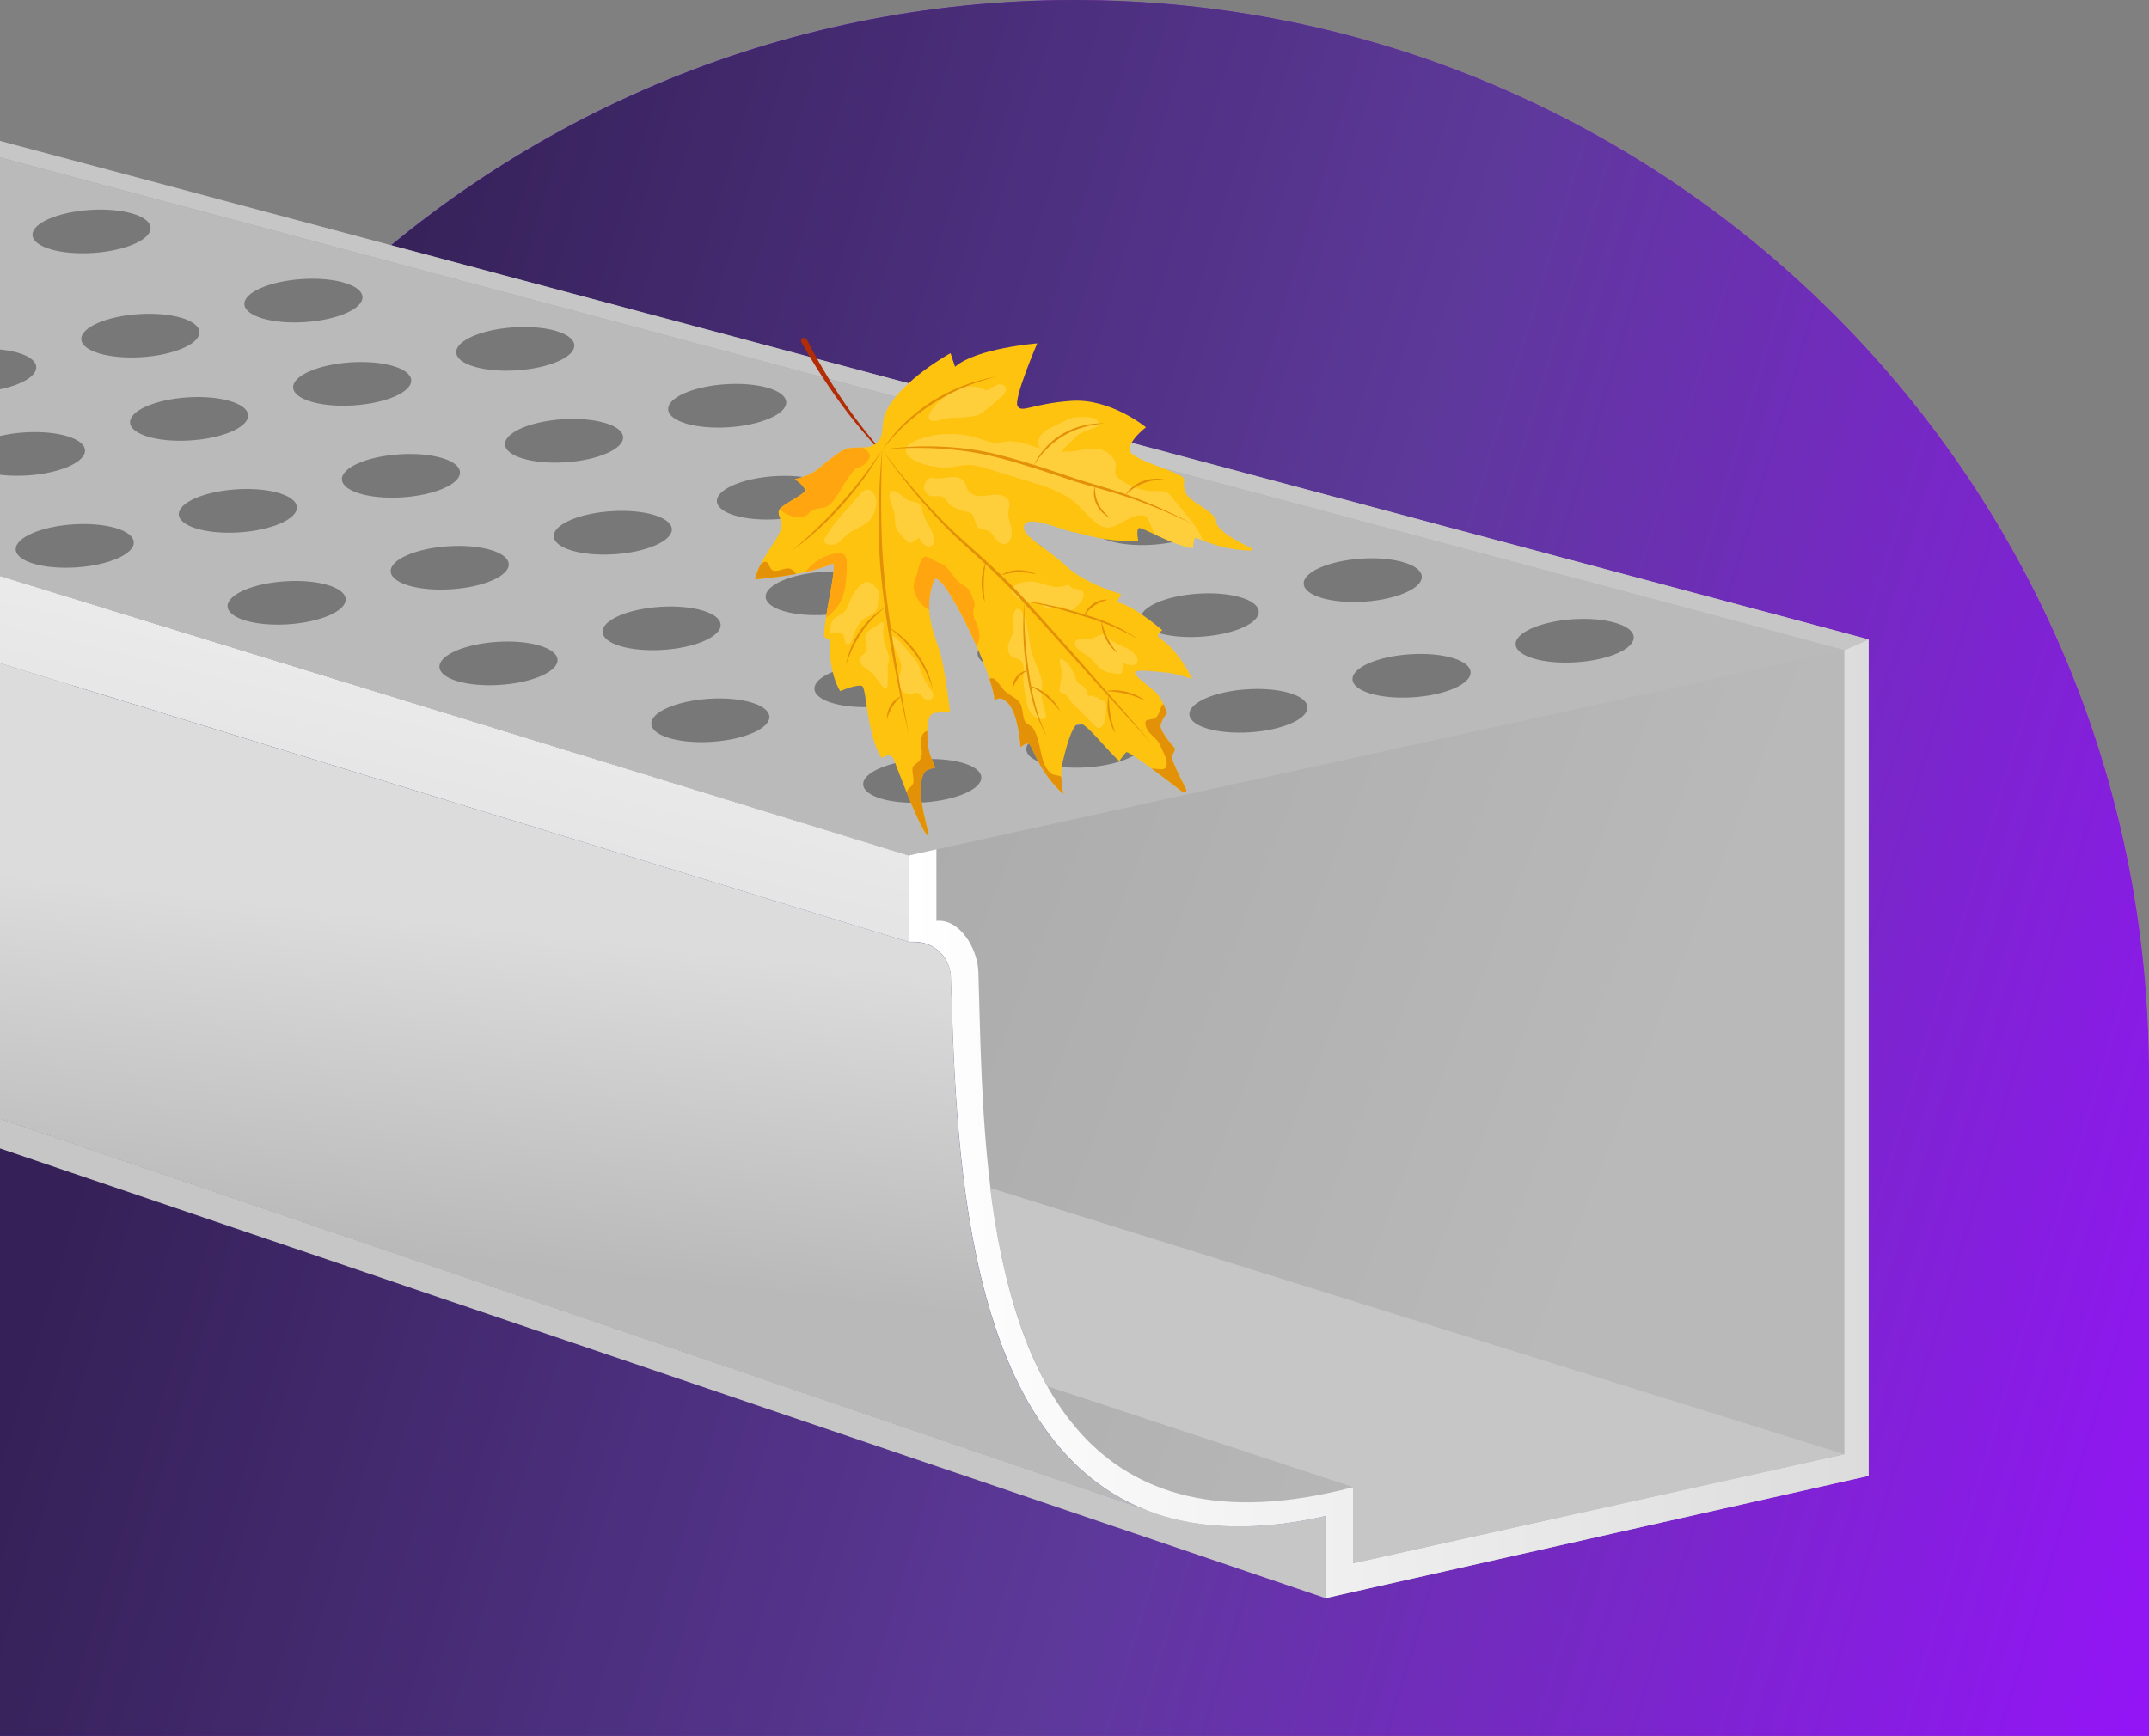 <?xml version="1.0" encoding="UTF-8"?><svg width="990" height="800" viewBox="0 0 990 800" fill="none" xmlns="http://www.w3.org/2000/svg">
<rect x="0" y="0" width="990" height="800" fill="#808080" stroke="none"/>
<path d="M0 495C0 221.619 221.619 0 495 0C768.381 0 990 221.619 990 495V799.891H0V495Z" fill="url(#paint0_linear_1_97)"/>
<path d="M0 495C0 221.619 221.619 0 495 0C768.381 0 990 221.619 990 495V799.891H0V495Z" fill="url(#paint1_linear_1_97)"/>
<path d="M0 495C0 221.619 221.619 0 495 0C768.381 0 990 221.619 990 495V799.891H0V495Z" fill="url(#paint2_linear_1_97)"/>
<path d="M0 495C0 221.619 221.619 0 495 0C768.381 0 990 221.619 990 495V799.891H0V495Z" fill="url(#paint3_linear_1_97)"/>
<g clip-path="url(#clip0_1_97)">
<path d="M528.241 695.88L0 515.538V305.605L418.753 434.07C419.474 434.029 420.196 434.029 420.907 434.07C423.143 433.998 425.38 434.39 427.472 435.215C429.565 436.03 431.461 437.258 433.069 438.837C434.677 440.405 435.944 442.283 436.8 444.357C437.655 446.431 438.099 448.659 438.078 450.908C440.479 522.626 441.933 662.121 528.231 695.901L528.241 695.88Z" fill="url(#paint4_linear_1_97)"/>
<path d="M610.623 698.552V736.408L0 529.178V515.414L528.241 695.767C530.942 696.829 533.704 697.768 536.621 698.625C556.863 704.64 581.197 705.187 610.633 698.563L610.623 698.552Z" fill="#C6C6C6"/>
<path d="M418.639 394.182V434.07L0 305.605V265.387L418.639 394.182Z" fill="url(#paint5_linear_1_97)"/>
<path d="M860.819 294.637V680.063L610.623 736.408V698.563C581.187 705.187 556.853 704.64 536.734 698.779C533.704 697.933 531.055 696.984 528.355 695.921C442.056 662.141 440.593 522.771 438.078 450.805C438.088 448.556 437.655 446.338 436.8 444.253C435.944 442.18 434.666 440.302 433.069 438.733C431.471 437.165 429.565 435.927 427.472 435.112C425.38 434.297 423.143 433.905 420.907 433.967C420.185 433.925 419.474 433.925 418.753 433.967V394.172L0 265.387V64.894L860.819 294.637Z" fill="url(#paint6_linear_1_97)"/>
<path d="M860.819 294.637V680.063L610.623 736.418V698.563C581.187 705.187 556.853 704.64 536.734 698.78C533.704 697.923 531.055 696.984 528.355 695.922C442.056 662.142 440.593 522.771 438.078 450.805C438.088 448.566 437.655 446.338 436.8 444.264C435.944 442.19 434.666 440.312 433.069 438.744C431.471 437.176 429.564 435.937 427.472 435.122C425.38 434.307 423.143 433.915 420.907 433.977C420.185 433.936 419.474 433.936 418.753 433.977V394.182L431.378 390.746V424.34C442.087 423.247 450.312 436.98 450.704 447.7C451.611 474.701 451.796 511.04 456.29 547.43C466.7 632.241 500.712 717.547 623.373 685.253V720.333L849.657 670.086V299.497L860.819 294.637Z" fill="url(#paint7_linear_1_97)"/>
<path d="M849.74 299.59L0 72.55V64.957L860.85 294.638L849.74 299.59Z" fill="#C6C6C6"/>
<path d="M471.317 380.81L418.639 394.172L0 265.387V233.495L471.317 380.821V380.81Z" fill="url(#paint8_linear_1_97)"/>
<path d="M482.479 638.741L623.342 685.253V720.333L849.657 670.086L456.146 547.389C460.217 580.808 468.071 611.853 482.479 638.731V638.741Z" fill="#C6C6C6"/>
<path d="M0 72.55L849.74 299.59L418.639 394.182L0 265.387V72.55Z" fill="#BABABA"/>
<path d="M425.5 369.736C440.519 368.772 452.411 363.551 452.06 358.075C451.709 352.598 439.249 348.941 424.229 349.905C409.21 350.87 397.319 356.091 397.67 361.567C398.02 367.043 410.481 370.701 425.5 369.736Z" fill="#787878"/>
<path d="M500.635 353.595C515.654 352.631 527.545 347.41 527.195 341.934C526.844 336.457 514.384 332.8 499.364 333.764C484.345 334.729 472.453 339.95 472.804 345.426C473.155 350.902 485.615 354.56 500.635 353.595Z" fill="#787878"/>
<path d="M575.77 337.444C590.789 336.479 602.68 331.258 602.33 325.782C601.979 320.306 589.519 316.648 574.499 317.613C559.48 318.577 547.588 323.798 547.939 329.274C548.29 334.751 560.75 338.408 575.77 337.444Z" fill="#787878"/>
<path d="M650.905 321.303C665.924 320.338 677.815 315.117 677.464 309.641C677.113 304.165 664.653 300.507 649.634 301.472C634.614 302.436 622.723 307.657 623.074 313.133C623.425 318.609 635.885 322.267 650.905 321.303Z" fill="#787878"/>
<path d="M726.06 305.161C741.08 304.197 752.971 298.976 752.62 293.499C752.269 288.023 739.809 284.366 724.789 285.33C709.77 286.294 697.879 291.516 698.23 296.992C698.58 302.468 711.041 306.125 726.06 305.161Z" fill="#787878"/>
<path d="M327.877 341.815C342.897 340.85 354.788 335.629 354.437 330.153C354.086 324.677 341.626 321.019 326.607 321.984C311.587 322.948 299.696 328.169 300.047 333.645C300.398 339.122 312.858 342.779 327.877 341.815Z" fill="#787878"/>
<path d="M403.033 325.673C418.052 324.709 429.943 319.488 429.593 314.012C429.242 308.535 416.782 304.878 401.762 305.842C386.743 306.807 374.851 312.028 375.202 317.504C375.553 322.98 388.013 326.638 403.033 325.673Z" fill="#787878"/>
<path d="M478.168 309.532C493.187 308.568 505.078 303.347 504.727 297.87C504.377 292.394 491.916 288.737 476.897 289.701C461.878 290.665 449.986 295.887 450.337 301.363C450.688 306.839 463.148 310.497 478.168 309.532Z" fill="#787878"/>
<path d="M553.302 293.381C568.321 292.416 580.213 287.195 579.862 281.719C579.511 276.243 567.051 272.585 552.031 273.55C537.012 274.514 525.121 279.735 525.471 285.211C525.822 290.687 538.282 294.345 553.302 293.381Z" fill="#787878"/>
<path d="M628.437 277.24C643.456 276.275 655.347 271.054 654.996 265.578C654.646 260.102 642.185 256.444 627.166 257.408C612.147 258.373 600.255 263.594 600.606 269.07C600.957 274.546 613.417 278.204 628.437 277.24Z" fill="#787878"/>
<path d="M230.28 315.591C245.3 314.627 257.191 309.406 256.84 303.93C256.489 298.453 244.029 294.796 229.01 295.76C213.99 296.725 202.099 301.946 202.45 307.422C202.801 312.898 215.261 316.556 230.28 315.591Z" fill="#787878"/>
<path d="M305.415 299.45C320.434 298.486 332.326 293.265 331.975 287.788C331.624 282.312 319.164 278.655 304.144 279.619C289.125 280.583 277.234 285.805 277.585 291.281C277.935 296.757 290.396 300.414 305.415 299.45Z" fill="#787878"/>
<path d="M380.56 283.298C395.579 282.334 407.47 277.112 407.12 271.636C406.769 266.16 394.308 262.503 379.289 263.467C364.27 264.431 352.378 269.652 352.729 275.129C353.08 280.605 365.54 284.262 380.56 283.298Z" fill="#787878"/>
<path d="M455.695 267.157C470.714 266.192 482.605 260.971 482.254 255.495C481.904 250.019 469.443 246.361 454.424 247.326C439.404 248.29 427.513 253.511 427.864 258.988C428.215 264.464 440.675 268.121 455.695 267.157Z" fill="#787878"/>
<path d="M530.84 251.016C545.859 250.051 557.75 244.83 557.399 239.354C557.049 233.878 544.588 230.22 529.569 231.185C514.549 232.149 502.658 237.37 503.009 242.846C503.36 248.323 515.82 251.98 530.84 251.016Z" fill="#787878"/>
<path d="M132.678 287.669C147.697 286.705 159.588 281.483 159.237 276.007C158.886 270.531 146.426 266.874 131.407 267.838C116.387 268.802 104.496 274.023 104.847 279.5C105.198 284.976 117.658 288.633 132.678 287.669Z" fill="#787878"/>
<path d="M207.812 271.528C222.832 270.564 234.723 265.342 234.372 259.866C234.021 254.39 221.561 250.733 206.542 251.697C191.522 252.661 179.631 257.882 179.982 263.359C180.333 268.835 192.793 272.492 207.812 271.528Z" fill="#787878"/>
<path d="M282.947 255.387C297.967 254.422 309.858 249.201 309.507 243.725C309.156 238.249 296.696 234.591 281.677 235.555C266.657 236.52 254.766 241.741 255.117 247.217C255.468 252.693 267.928 256.351 282.947 255.387Z" fill="#787878"/>
<path d="M358.092 239.245C373.112 238.28 385.003 233.059 384.652 227.583C384.301 222.107 371.841 218.449 356.822 219.414C341.802 220.378 329.911 225.599 330.262 231.076C330.613 236.552 343.073 240.209 358.092 239.245Z" fill="#787878"/>
<path d="M433.238 223.104C448.257 222.139 460.148 216.918 459.797 211.442C459.447 205.966 446.986 202.308 431.967 203.273C416.948 204.237 405.056 209.458 405.407 214.934C405.758 220.411 418.218 224.068 433.238 223.104Z" fill="#787878"/>
<path d="M35.07 261.445C50.09 260.481 61.981 255.26 61.63 249.784C61.279 244.307 48.819 240.65 33.8 241.614C18.78 242.579 6.889 247.8 7.24 253.276C7.591 258.752 20.051 262.41 35.07 261.445Z" fill="#787878"/>
<path d="M110.205 245.304C125.225 244.34 137.116 239.119 136.765 233.642C136.414 228.166 123.954 224.509 108.935 225.473C93.915 226.437 82.024 231.659 82.375 237.135C82.726 242.611 95.186 246.268 110.205 245.304Z" fill="#787878"/>
<path d="M185.34 229.163C200.36 228.198 212.251 222.977 211.9 217.501C211.549 212.025 199.089 208.367 184.07 209.332C169.05 210.296 157.159 215.517 157.51 220.993C157.861 226.47 170.321 230.127 185.34 229.163Z" fill="#787878"/>
<path d="M260.485 213.022C275.505 212.057 287.396 206.836 287.045 201.36C286.694 195.884 274.234 192.226 259.215 193.191C244.195 194.155 232.304 199.376 232.655 204.852C233.006 210.328 245.466 213.986 260.485 213.022Z" fill="#787878"/>
<path d="M335.63 196.88C350.65 195.916 362.541 190.695 362.19 185.218C361.839 179.742 349.379 176.085 334.36 177.049C319.34 178.013 307.449 183.234 307.8 188.711C308.151 194.187 320.611 197.844 335.63 196.88Z" fill="#787878"/>
<path d="M87.743 202.94C102.763 201.975 114.654 196.754 114.303 191.278C113.952 185.802 101.492 182.144 86.473 183.109C71.453 184.073 59.562 189.294 59.913 194.77C60.264 200.246 72.724 203.904 87.743 202.94Z" fill="#787878"/>
<path d="M162.878 186.799C177.897 185.834 189.789 180.613 189.438 175.137C189.087 169.661 176.627 166.003 161.607 166.968C146.588 167.932 134.697 173.153 135.048 178.629C135.398 184.105 147.859 187.763 162.878 186.799Z" fill="#787878"/>
<path d="M238.013 170.657C253.032 169.693 264.924 164.472 264.573 158.996C264.222 153.519 251.762 149.862 236.742 150.826C221.723 151.791 209.832 157.012 210.182 162.488C210.533 167.964 222.993 171.622 238.013 170.657Z" fill="#787878"/>
<path d="M65.279 164.57C80.298 163.606 92.189 158.384 91.839 152.908C91.488 147.432 79.028 143.775 64.008 144.739C48.989 145.703 37.097 150.924 37.448 156.401C37.799 161.877 50.259 165.534 65.279 164.57Z" fill="#787878"/>
<path d="M140.414 148.429C155.433 147.465 167.324 142.243 166.974 136.767C166.623 131.291 154.163 127.634 139.143 128.598C124.124 129.562 112.232 134.783 112.583 140.26C112.934 145.736 125.394 149.393 140.414 148.429Z" fill="#787878"/>
<path d="M42.806 116.553C57.826 115.588 69.717 110.367 69.366 104.891C69.015 99.415 56.555 95.757 41.536 96.722C26.516 97.686 14.625 102.907 14.976 108.383C15.327 113.859 27.787 117.517 42.806 116.553Z" fill="#787878"/>
<path d="M12.605 219.081C27.622 218.111 39.516 212.89 39.155 207.422C38.805 201.943 26.344 198.291 11.327 199.251C7.256 199.508 3.422 200.086 -0.01 200.891V218.761C3.783 219.236 8.07 219.36 12.595 219.071L12.605 219.081Z" fill="#787878"/>
<path d="M16.697 169.041C16.439 165.006 9.596 161.963 0 161.024V179.389C10.028 177.295 16.965 173.25 16.697 169.041Z" fill="#787878"/>
<path d="M371.754 156.598C377.681 168.174 384.493 179.4 392.131 190.089C395.975 195.402 400.088 200.571 404.262 205.679C408.446 210.776 412.713 215.821 417.135 220.742C412.559 215.976 408.127 211.075 403.746 206.122C399.397 201.149 395.089 196.114 391.018 190.883C382.947 180.369 375.671 169.278 369.239 157.743C368.827 157 369.054 156.133 369.734 155.803C370.425 155.473 371.311 155.813 371.723 156.556C371.734 156.567 371.744 156.587 371.754 156.618V156.598Z" fill="#B22C06"/>
<path d="M417.712 365.2C415.29 359.236 413.064 353.386 411.775 349.95C411.177 348.362 409.333 347.557 407.982 348.3L406.179 349.29C399.387 339.138 399.242 317.409 397.232 316.17C395.212 314.943 387.06 318.44 387.06 318.44C381.546 309.577 382.164 294.968 382.164 294.968L379.742 293.482C379.505 291.759 379.876 288.488 380.484 284.65C382.174 273.878 385.751 258.536 383.318 259.702C379.969 261.322 375.465 262.622 370.796 263.633C369.415 263.932 368.013 264.211 366.621 264.469C356.954 266.254 347.801 266.935 347.801 266.935C348.317 264.572 349.234 262.271 350.378 260.042C354.315 252.315 360.705 245.639 360.077 240.975C359.87 239.438 357.953 236.838 358.994 234.816C359.025 234.764 359.056 234.723 359.087 234.661C360.479 232.577 369.157 228.481 370.682 226.489C371.321 225.674 370.126 223.652 366.209 220.753C369.579 220.082 374.156 218.627 378.134 215.068C381.772 211.818 383.164 211.188 386.06 208.929C390.193 205.699 394.058 206.329 397.645 206.205C399.881 206.112 402.004 205.741 404.004 203.935C407.962 200.365 405.303 195.237 408.426 189.15C415.857 174.685 437.893 162.737 437.893 162.737L439.974 169.01C449.673 160.457 477.831 158.228 477.831 158.228C477.831 158.228 466.751 183.919 468.792 187.169C470.833 190.419 475.182 186.086 493.363 184.724C511.545 183.362 527.912 196.888 527.912 196.888C527.912 196.888 519.192 203.543 520.645 207.918C522.099 212.303 544.773 217.699 545.402 220.577C546.041 223.466 544.433 222.476 546.278 227.109C548.133 231.751 560.584 235.703 560.254 240.707C561.202 245.01 571.251 250.138 576.322 252.48C576.982 252.789 576.879 253.749 576.178 253.728C565.408 253.398 558.255 250.674 554.235 249.054C551.885 248.095 550.607 247.537 550.349 248.064C549.566 249.591 549.607 252.603 549.607 252.603C544.114 251.747 537.394 248.745 532.302 246.382C528.303 244.525 525.314 243.06 524.686 243.338C523.294 243.988 524.366 249.137 524.366 249.137C509.627 249.941 500.908 246.392 494.116 245.103C488.911 244.112 473.822 237.168 471.884 241.976C469.946 246.774 482.005 252.17 490.91 260.62C499.815 269.081 516.471 273.775 516.471 273.775L514.523 277.572C521.13 278.119 535.477 290.397 535.477 290.397C535.477 290.397 531.715 292.574 534.529 294.318C542.98 299.549 549.164 312.766 549.164 312.766C549.164 312.766 540.733 310.093 537.126 309.897C533.529 309.691 523.706 308.174 522.923 309.691C522.14 311.218 529.2 316.026 532.436 319.018C533.921 320.38 535.116 322.505 535.972 324.414C537.002 326.674 537.548 328.645 537.548 328.645C537.548 328.645 534.982 331.575 534.621 334.35C534.261 337.105 541.218 344.823 541.341 344.957C541.341 344.957 540.97 346.731 539.785 348C538.971 348.877 543.465 357.978 546.34 363.559C546.917 364.674 545.732 365.644 544.732 364.87C541.156 362.105 535.673 357.895 530.664 354.201C524.613 349.765 519.264 346.092 518.77 346.628C517.883 347.588 516.554 349.393 515.946 350.229C515.739 350.508 515.626 350.693 515.626 350.693C508.751 344.482 500.403 332.885 497.012 333.298C494.693 333.597 492.446 340.004 490.9 345.72C490.189 348.351 489.622 350.858 489.261 352.52C488.911 354.16 488.828 356.048 488.89 357.874C489.024 362.001 489.828 365.84 489.828 365.84C479.717 356.647 476.996 347.505 474.749 343.626C473.657 340.953 470.163 344.307 470.163 344.307C470.163 344.307 469.184 329.718 464.917 324.61C460.65 319.503 458.228 322.846 458.228 322.846C458.022 320.39 457.146 316.913 455.806 312.858C454.28 308.216 452.157 302.85 449.776 297.444C448.838 295.308 447.849 293.152 446.849 291.047C439.789 276.159 431.781 263.169 430.183 267.389C429.802 268.389 429.482 269.39 429.214 270.35C428.173 274.085 427.874 277.613 428.06 280.987C428.421 287.343 430.503 293.203 432.615 299.136C435.182 306.369 437.686 328.191 437.686 328.191C437.686 328.191 435.151 327.871 430.554 328.552C427.843 328.954 427.194 332.885 427.174 336.785C427.163 339.488 427.441 342.202 427.545 343.688C427.792 347.33 430.874 353.716 430.874 353.716C430.874 353.716 426.555 354.397 425.7 356.048C420.773 365.644 429.472 386.33 427.462 385.092C425.648 383.978 421.443 374.434 417.681 365.138H417.671L417.712 365.2Z" fill="#FEC30F"/>
<path d="M504.289 321.174C503.516 319.493 502.134 321.69 501.248 320.194C500.856 319.534 500.661 318.595 500.31 317.862C499.279 315.675 497.228 315.758 496.053 313.797C495.61 313.054 495.322 312.074 495.002 311.156C493.559 307.111 491.137 304.253 488.406 303.376C487.921 305.007 488.622 306.761 488.901 308.453C489.333 311.166 488.602 314.107 488.2 316.944C488.107 317.573 488.055 318.327 488.292 318.781C488.499 319.193 488.87 319.235 489.199 319.286C490.251 319.472 491.24 320.163 492.034 321.267C492.415 321.793 492.745 322.402 493.106 322.918C493.559 323.558 494.075 324.084 494.59 324.589C497.795 327.798 500.99 331.007 504.196 334.216C504.825 334.855 505.494 335.495 506.237 335.495C507.442 335.495 508.535 333.762 509.019 331.791C509.514 329.82 509.545 327.654 509.566 325.549C509.566 325.023 509.566 324.476 509.432 324.032C509.205 323.351 508.72 323.124 508.277 322.97C506.072 322.196 506.556 321.164 504.268 321.133L504.289 321.154V321.174Z" fill="#FFCF3B"/>
<path d="M466.391 286.517C466.422 287.91 466.679 289.365 466.628 290.727C466.494 294.225 463.216 296.701 464.731 300.653C466.329 304.8 469.194 301.932 470.957 305.399C472.307 308.05 471.06 311.558 471.472 314.262C472.575 321.474 472.647 329.315 478.542 331.121C484.994 333.091 479.975 325.652 479.81 320.607C479.717 317.77 480.583 315.716 479.686 312.611C478.202 307.514 475.543 303.222 474.605 297.867C473.811 293.358 473.183 285.362 470.524 281.637C468.153 278.315 466.308 282.958 466.391 286.517Z" fill="#FFCF3B"/>
<path d="M421.309 203.305C430.338 199.271 441.263 198.869 451.456 202.201C453.961 203.027 456.506 204.069 459.042 204.048C460.722 204.028 462.299 203.553 463.958 203.378C468.957 202.872 474.1 205.255 479.171 206.659C484.541 208.144 490.096 208.536 495.342 207.814C499.022 207.309 502.681 206.256 506.484 206.999C510.277 207.752 514.276 211.157 514.049 214.944C513.987 216.099 513.534 217.214 513.874 218.369C514.204 219.525 515.224 220.391 516.213 221.114C521.305 224.756 527.468 226.654 533.281 226.324C534.528 226.262 535.827 226.097 537.054 226.623C538.259 227.139 539.177 228.212 540.022 229.265C542.094 231.792 544.165 234.32 546.247 236.848C549.36 240.635 552.576 244.638 554.256 249.075C551.906 248.115 550.628 247.558 550.37 248.084C549.587 249.611 549.628 252.624 549.628 252.624C544.134 251.767 537.414 248.765 532.323 246.402C530.127 243.462 529.437 237.354 526.025 237.374C518.203 237.426 513.255 246.278 506.236 241.78C501.99 239.046 498.939 234.712 495.064 231.431C489.323 226.582 482.119 224.302 475.182 222.187C468.493 220.134 461.814 218.091 455.125 216.037C452.219 215.14 449.271 214.242 446.344 214.232C443.736 214.211 441.273 214.882 438.738 215.191C433.213 215.883 426.71 214.892 421.35 212.179C416.155 209.558 415.826 205.751 421.319 203.305H421.309Z" fill="#FFCF3B"/>
<path d="M444.241 222.084C444.87 223.095 445.169 224.405 445.746 225.489C447.364 228.501 450.735 228.852 453.786 228.491C456.836 228.14 460.073 227.315 462.732 228.728C464.041 229.43 465.216 230.936 465.041 232.907C464.979 233.65 464.731 234.393 464.597 235.136C464.134 237.777 465.133 240.119 465.731 242.502C466.329 244.886 466.319 248.146 464.566 249.849C463.103 251.283 461.155 250.777 459.877 249.58C458.599 248.394 457.712 246.619 456.445 245.412C454.693 243.751 452.106 244.349 450.518 242.884C448.807 241.306 449.251 237.344 446.993 236.374C443.695 234.95 440.902 235.208 437.769 232.618C436.243 231.37 435.47 229.141 433.502 228.677C432.275 228.388 430.935 228.677 429.657 228.677C427.184 228.677 424.453 225.757 426.38 222.146C427.998 219.123 430.348 220.495 432.337 220.474C435.934 220.433 441.85 218.225 444.252 222.053V222.074L444.241 222.084Z" fill="#FFCF3B"/>
<path d="M451.992 190.44C455.259 188.242 458.475 185.384 461.505 182.608C462.691 181.515 463.969 179.926 463.247 178.43C462.495 176.872 460.207 176.841 458.692 177.594C457.176 178.337 455.867 179.606 454.177 179.854C452.837 179.059 451.353 178.502 449.817 178.234C443.819 177.192 438.13 180.576 433.502 184.29C428.524 188.293 423.649 196.424 433.79 193.277C438.769 191.719 447.849 193.256 452.002 190.45L451.992 190.44Z" fill="#FFCF3B"/>
<path d="M359.118 234.692C360.509 232.608 369.188 228.512 370.713 226.52C371.352 225.705 370.157 223.683 366.24 220.784C369.61 220.113 374.187 218.658 378.165 215.099C381.803 211.849 383.195 211.219 386.091 208.96C390.224 205.73 394.089 206.36 397.676 206.236C398.572 207.443 401.963 208.722 400.149 211.673C397.655 215.738 394.429 215.47 394.202 215.707C391.78 218.349 389.946 221.382 388.049 224.426C386.245 227.315 384.009 231.844 380.917 233.402C379.36 234.186 377.443 234.114 375.743 234.578C372.867 235.362 371.888 238.189 368.92 238.427C366.24 238.633 363.21 237.55 360.839 235.971C360.241 235.579 359.675 235.156 359.128 234.702L359.118 234.692Z" fill="#FFA50F"/>
<path d="M409.095 306.08C409.333 304.976 409.58 303.861 409.467 302.695C409.333 301.282 408.663 299.92 408.147 298.558C406.838 295.05 406.508 291.294 407.178 287.848C407.333 287.044 406.313 286.383 405.735 286.94C403.355 289.21 398.706 290.273 398.583 293.781C398.5 296.144 400.139 298.672 398.768 300.426C397.573 301.953 395.408 302.757 396.738 305.997C397.181 307.06 400.665 309.412 401.602 310.083C403.561 311.486 406.756 317.966 408.333 317.305C409.477 316.82 408.663 308.092 409.085 306.08H409.106H409.095Z" fill="#FFCF3B"/>
<path d="M496.404 200.592C501.361 196.909 508.391 197.765 505.587 193.875C504.185 191.915 498.568 192.121 496.342 192.183C494.105 192.245 492.106 193.194 490.179 194.133C488.354 195.02 486.54 195.897 484.716 196.785C481.593 198.301 478.048 200.54 478.346 204.244C478.573 206.948 481.119 209.424 483.788 209.847C486.458 210.27 488.993 208.836 490.189 206.587L496.404 200.602V200.592Z" fill="#FFCF3B"/>
<path d="M530.715 354.232C531.086 353.727 535.683 355.264 536.786 353.923C538.899 351.364 535.837 346.731 534.415 343.337C533.56 341.294 531.674 339.818 530.107 338.199C528.551 336.579 527.159 334.298 527.788 332.348C528.107 331.379 531.488 331.564 532.23 330.894C535.023 328.407 534.168 325.394 536.002 324.455C537.033 326.715 537.579 328.686 537.579 328.686C537.579 328.686 535.013 331.616 534.652 334.391C534.291 337.146 541.249 344.864 541.372 344.998C541.372 344.998 541.001 346.772 539.816 348.042C539.002 348.919 543.495 358.019 546.371 363.601C546.948 364.715 545.763 365.685 544.763 364.911C541.187 362.146 535.704 357.936 530.694 354.242H530.705L530.715 354.232Z" fill="#E39107"/>
<path d="M464.937 324.662C460.67 319.554 458.248 322.897 458.248 322.897C458.042 320.442 457.166 316.965 455.826 312.91C458.125 310.836 460.681 316.242 462.866 318.337C465.71 321.061 468.442 321.247 470.287 324.693C471.142 326.292 471.194 330.883 472.193 332.41C473.152 333.865 475.038 334.164 475.976 335.64C480.016 341.923 478.583 350.641 483.572 355.914C485.087 357.513 486.829 356.822 488.901 357.915C489.035 362.042 489.838 365.881 489.838 365.881C479.728 356.688 477.007 347.546 474.76 343.667C473.667 340.995 470.173 344.348 470.173 344.348C470.173 344.348 469.194 329.759 464.927 324.651L464.937 324.662Z" fill="#E39107"/>
<path d="M417.712 365.2C417.99 363.147 420.474 362.569 420.794 360.516C421.154 358.194 419.423 354.263 421.031 352.705C422.01 351.756 423.391 351.147 423.947 349.868C424.803 347.928 424.854 346.989 424.514 344.75C423.927 340.881 424.453 337.394 427.204 336.837C427.194 339.54 427.472 342.253 427.575 343.739C427.823 347.381 430.905 353.768 430.905 353.768C430.905 353.768 426.586 354.449 425.731 356.1C420.804 365.695 429.503 386.382 427.493 385.144C425.679 384.03 421.474 374.486 417.712 365.19V365.2Z" fill="#E39107"/>
<path d="M347.822 266.945C348.337 264.582 349.255 262.281 350.399 260.052C354.501 256.307 353.8 262.291 356.325 262.931C359.097 263.612 362.437 260.744 364.838 262.467C365.416 262.89 366.013 263.323 366.384 263.942C366.487 264.118 366.58 264.303 366.642 264.479C356.974 266.264 347.822 266.945 347.822 266.945Z" fill="#E39107"/>
<path d="M419.732 301.777C420.928 303.077 422.154 304.419 422.958 305.977C423.607 307.225 423.958 308.566 424.411 309.877C425.308 312.404 426.607 314.829 428.245 317.016C428.987 318.017 429.853 319.059 429.936 320.246C430.07 321.969 428.06 323.176 426.483 322.34C424.793 321.443 423.669 318.832 421.948 319.193C421.556 319.276 421.237 319.513 420.886 319.699C419.237 320.535 416.929 319.771 415.558 318.213C414.197 316.645 413.744 314.478 414.053 312.59C414.383 310.599 415.496 308.804 415.259 306.719C415.156 305.842 414.826 304.986 414.496 304.14C413.929 302.675 409.796 293.533 411.208 293.11C412.631 292.687 418.536 300.477 419.722 301.777H419.732Z" fill="#FFCF3B"/>
<path d="M490.776 269.854C491.281 269.669 491.828 269.411 492.281 269.524C492.766 269.638 492.982 270.123 493.302 270.463C494.724 272.011 498.074 271.01 499.032 272.95C499.547 274.002 499.104 275.611 498.259 276.901C497.414 278.181 496.229 279.223 495.085 280.223C494.631 280.616 494.136 281.039 493.611 281.131C493.24 281.204 492.91 281.08 492.601 280.966C491.281 280.409 490.065 279.573 488.509 279.563C486.499 279.543 484.129 280.935 482.335 280.389C480.593 279.862 479.954 277.644 478.13 277.273C476.646 276.973 474.801 277.995 473.245 277.85C471.472 277.685 466.04 274.167 466.215 272.062C466.432 269.421 470.348 268.554 472.193 268.152C478.893 266.759 484.211 272.269 490.766 269.854H490.776Z" fill="#FFCF3B"/>
<path d="M405.158 274.508C403.932 276.561 404.859 277.046 404.282 279.491C403.777 281.647 402.19 283.226 400.149 283.969C396.686 285.228 395.212 288.261 393.769 291.212C393.058 292.667 392.718 295.731 391.347 296.536C389.574 297.578 389.265 295.473 388.812 293.42C388.513 292.089 387.163 291.191 385.895 291.429C383.988 291.779 381.576 291.666 382.174 290.273C382.782 288.839 382.72 286.27 384.534 284.794C385.596 283.928 389.111 282.37 389.739 281.121C392.172 276.231 392.831 272.238 397.222 269.101C397.758 268.719 398.315 268.348 398.974 268.235C400.932 267.884 402.798 269.751 404.189 271.433C404.663 272 405.158 272.671 405.035 273.342L405.168 274.518L405.158 274.508Z" fill="#FFCF3B"/>
<path d="M419.041 230.771C421.031 231.297 423.535 231.473 424.483 233.382C424.813 234.042 424.844 234.785 424.968 235.486C425.761 240.263 430.472 244.473 430.224 249.178C430.183 250.024 429.936 250.88 429.317 251.376C428.379 252.118 426.854 251.788 425.772 250.973C424.689 250.158 423.989 248.951 423.298 247.785L420.278 249.797C419.959 250.003 419.608 250.23 419.196 250.199C418.742 250.158 418.351 249.807 418 249.487C415.857 247.506 413.61 245.371 412.744 242.657C412.033 240.418 412.363 238.117 411.888 235.837C411.414 233.557 407.714 227.212 411.136 226.252C413.218 225.664 416.63 230.142 419.062 230.771H419.052H419.041Z" fill="#FFCF3B"/>
<path d="M503.742 294.091C505.422 293.203 507.236 291.687 509.112 292.667C509.761 293.007 510.266 293.606 510.802 294.111C514.441 297.599 520.367 298.001 523.253 302.118C523.768 302.861 524.17 303.738 524.067 304.563C523.913 305.811 522.665 306.554 521.398 306.585C520.14 306.606 518.873 306.069 517.667 305.553C517.419 306.792 517.182 308.019 516.945 309.247C516.863 309.639 516.77 310.052 516.471 310.3C516.141 310.558 515.647 310.527 515.203 310.496C512.462 310.258 509.555 309.959 507.205 308.257C505.268 306.854 503.99 304.687 502.207 303.098C500.413 301.499 493.786 298.63 495.476 295.556C496.507 293.678 501.712 295.174 503.773 294.08H503.753L503.742 294.091Z" fill="#FFCF3B"/>
<path d="M400.654 239.706C397.809 242.688 393.367 243.668 390.234 246.33C388.76 247.589 387.595 249.198 385.946 250.209C384.308 251.231 381.896 251.52 380.226 250.117C379.907 249.848 379.618 249.508 379.577 249.116C379.536 248.765 379.701 248.455 379.865 248.187C383.524 241.852 388.451 236.477 393.347 231.142C395.841 228.419 398.984 222.569 402.602 227.614C405.086 231.07 402.849 237.416 400.664 239.696L400.654 239.706Z" fill="#FFCF3B"/>
<path d="M421.371 272.95C420.041 268.967 421.804 267.378 422.659 263.602C425.236 252.201 426.895 257.298 434.275 260.063C436.192 260.775 439.717 266.315 441.232 267.77C443.654 270.092 446.571 270.546 447.364 273.527C447.993 275.901 449.58 277.355 448.673 280.234C448.086 282.101 448.313 284.217 449.312 286.115C450.498 288.323 451.26 290.686 451.209 293.038C451.178 294.658 450.673 296.309 449.817 297.526C448.88 295.391 447.89 293.234 446.89 291.129C439.83 276.241 431.822 263.251 430.224 267.471C429.843 268.472 429.523 269.473 429.255 270.432C428.215 274.167 427.916 277.696 428.101 281.07C427.627 280.781 427.153 280.492 426.679 280.172C423.989 278.366 422.309 275.818 421.361 272.96V272.939L421.371 272.95Z" fill="#FFA50F"/>
<path d="M383.329 259.712C379.979 261.332 375.475 262.632 370.806 263.643C374.362 259.083 379.536 255.905 385.411 254.894C386.359 254.729 387.41 254.636 388.327 255.152C389.997 256.091 390.193 258.371 390.141 260.187C390.1 261.766 390.059 263.334 389.956 264.902C389.729 268.72 389.224 272.516 387.833 275.932C386.874 278.305 383.916 282.421 380.484 284.66C382.174 273.889 385.751 258.546 383.318 259.712H383.329Z" fill="#FFA50F"/>
<path d="M488.375 327.767C487.406 326.529 486.417 325.332 485.376 324.208C484.335 323.083 483.222 322.02 482.057 321.04C480.892 320.05 479.666 319.142 478.398 318.306C477.12 317.47 475.801 316.707 474.43 315.974C475.904 316.335 477.347 316.923 478.718 317.656C480.099 318.388 481.408 319.307 482.624 320.318C483.83 321.35 484.953 322.495 485.922 323.754C486.901 325.002 487.746 326.354 488.375 327.777V327.767Z" fill="#E39107"/>
<path d="M473.379 308.896C472.502 309.391 471.699 309.928 470.956 310.526C470.225 311.135 469.555 311.806 468.978 312.549C468.39 313.292 467.906 314.117 467.504 314.984C467.091 315.861 466.772 316.8 466.494 317.8C466.37 316.727 466.494 315.654 466.793 314.653C466.937 314.148 467.143 313.663 467.37 313.199C467.607 312.745 467.895 312.311 468.194 311.899C468.524 311.496 468.864 311.115 469.246 310.784C469.637 310.454 470.049 310.145 470.482 309.897C471.369 309.391 472.338 309.03 473.379 308.917V308.896Z" fill="#E39107"/>
<path d="M514.832 300.993C513.688 300.137 512.647 299.105 511.74 297.98C511.277 297.423 510.864 296.825 510.462 296.216C510.071 295.607 509.72 294.978 509.38 294.338C509.061 293.688 508.772 293.038 508.514 292.367C508.267 291.686 508.051 291.026 507.896 290.335C507.556 288.973 507.381 287.58 507.432 286.239C507.783 287.59 508.154 288.911 508.607 290.201C509.061 291.49 509.597 292.76 510.215 293.987C510.823 295.225 511.534 296.412 512.307 297.578C513.08 298.744 513.925 299.858 514.822 300.993H514.832Z" fill="#E39107"/>
<path d="M510.339 276.344C509.225 276.654 508.154 277.005 507.123 277.438C506.103 277.882 505.134 278.397 504.237 279.006C503.33 279.605 502.495 280.317 501.722 281.08C500.949 281.854 500.248 282.71 499.558 283.618C499.888 282.483 500.434 281.451 501.124 280.533C501.825 279.615 502.681 278.81 503.629 278.16C504.598 277.52 505.659 277.015 506.793 276.695C507.927 276.375 509.122 276.241 510.328 276.334L510.339 276.344Z" fill="#E39107"/>
<path d="M511.565 238.726C510.205 238.159 508.937 237.271 507.844 236.188C506.741 235.115 505.824 233.825 505.154 232.453C503.825 229.698 503.536 226.52 504.484 223.951C504.402 225.354 504.464 226.747 504.721 228.119C504.845 228.8 505.01 229.481 505.237 230.152C505.443 230.823 505.7 231.483 506.02 232.112C506.618 233.402 507.422 234.599 508.36 235.703C509.308 236.807 510.38 237.818 511.575 238.726H511.565Z" fill="#E39107"/>
<path d="M527.86 322.99C526.345 322.299 524.85 321.649 523.335 321.082C521.82 320.524 520.295 320.05 518.749 319.678C517.203 319.297 515.657 319.018 514.09 318.832C512.534 318.636 510.967 318.533 509.38 318.482C510.885 318.141 512.462 318.028 514.059 318.079C515.657 318.12 517.265 318.368 518.862 318.75C520.46 319.152 522.026 319.699 523.541 320.401C525.057 321.102 526.51 321.969 527.85 323.001L527.86 322.99Z" fill="#E39107"/>
<path d="M513.843 337.941C512.998 336.62 512.317 335.196 511.781 333.741C511.235 332.276 510.843 330.78 510.576 329.274C510.328 327.767 510.194 326.251 510.225 324.765C510.266 323.279 510.442 321.814 510.823 320.421C510.843 321.907 510.874 323.372 510.988 324.837C511.101 326.302 511.266 327.757 511.524 329.222C511.771 330.687 512.101 332.132 512.493 333.587C512.884 335.041 513.348 336.476 513.843 337.941Z" fill="#E39107"/>
<path d="M471.905 276.994C471.791 282.215 471.874 287.446 472.183 292.698C472.492 297.95 473.038 303.201 473.801 308.463C474.172 311.094 474.584 313.725 475.069 316.336C475.543 318.956 476.11 321.577 476.769 324.177C478.099 329.367 479.903 334.515 482.273 339.488C480.903 337.084 479.738 334.587 478.687 332.049C477.656 329.501 476.769 326.911 476.038 324.301C474.554 319.07 473.616 313.766 472.853 308.494C472.101 303.212 471.606 297.919 471.451 292.657C471.276 287.395 471.431 282.164 471.925 277.015H471.915L471.905 276.994Z" fill="#E39107"/>
<path d="M524.366 294.503C520.212 292.254 516.018 290.087 511.72 288.333C509.566 287.446 507.381 286.662 505.206 285.919C503.021 285.166 500.815 284.495 498.599 283.804C494.178 282.473 489.766 281.101 485.314 279.966C480.872 278.81 476.388 277.82 471.915 276.974C476.409 277.49 480.913 278.274 485.396 279.275C487.643 279.78 489.869 280.348 492.096 280.967C494.322 281.575 496.538 282.205 498.764 282.865C503.196 284.196 507.628 285.682 511.936 287.58C514.09 288.53 516.203 289.603 518.275 290.768C520.336 291.945 522.367 293.172 524.356 294.483H524.366V294.503Z" fill="#E39107"/>
<path d="M429.657 317.377C428.73 314.519 427.575 311.723 426.236 309.041C425.545 307.699 424.844 306.369 424.04 305.079C423.257 303.789 422.432 302.52 421.525 301.292C419.742 298.837 417.753 296.536 415.589 294.39C413.414 292.254 411.074 290.283 408.611 288.488C411.26 289.984 413.775 291.779 416.073 293.864C418.372 295.937 420.464 298.259 422.288 300.776C424.112 303.294 425.679 305.966 426.916 308.773C428.173 311.558 429.091 314.458 429.668 317.377H429.657Z" fill="#E39107"/>
<path d="M536.549 220.98C533.024 220.98 529.633 221.516 526.562 222.765C525.778 223.054 525.036 223.415 524.315 223.797C523.583 224.168 522.882 224.601 522.191 225.055C520.831 225.974 519.563 227.036 518.347 228.202C519.223 226.758 520.377 225.489 521.697 224.416C523.006 223.332 524.5 222.486 526.108 221.836C527.706 221.207 529.427 220.794 531.189 220.65C532.952 220.495 534.766 220.588 536.528 220.98H536.549Z" fill="#E39107"/>
<path d="M389.781 306.286C390.265 303.521 391.028 300.828 392.089 298.269C393.13 295.711 394.439 293.286 395.954 291.026C397.49 288.767 399.222 286.683 401.19 284.815C403.128 282.937 405.303 281.286 407.622 279.914C403.458 283.319 399.768 287.209 396.779 291.656C395.274 293.864 393.955 296.216 392.78 298.661C391.636 301.117 390.636 303.665 389.781 306.296V306.286Z" fill="#E39107"/>
<path d="M509.442 195.062C505.938 195.289 502.516 195.877 499.248 196.816C498.434 197.043 497.63 197.322 496.826 197.59C496.043 197.889 495.239 198.168 494.476 198.518C492.92 199.158 491.436 199.932 490.003 200.778C487.138 202.47 484.489 204.513 482.16 206.907C479.841 209.29 477.78 211.962 476.048 214.872C476.739 213.304 477.584 211.818 478.48 210.384C479.418 208.96 480.439 207.608 481.572 206.349C482.696 205.08 483.933 203.915 485.242 202.831L486.241 202.047L487.282 201.314C487.963 200.809 488.705 200.386 489.426 199.932C492.374 198.219 495.579 196.899 498.97 196.094C502.34 195.258 505.876 194.928 509.442 195.083V195.052V195.062Z" fill="#E39107"/>
<path d="M530.488 342.48C525.273 336.867 520.13 331.193 514.946 325.549L499.516 308.525C489.21 297.206 479.078 285.682 468.668 274.477C466.081 271.67 463.391 268.977 460.66 266.305C457.929 263.633 455.167 261.002 452.353 258.412C446.756 253.233 440.892 248.27 435.542 242.74C430.173 237.251 425.061 231.514 420.185 225.602C415.341 219.659 410.703 213.551 406.416 207.237C408.693 210.311 411.023 213.345 413.393 216.347C415.774 219.339 418.217 222.28 420.711 225.189C425.679 231.008 430.863 236.642 436.285 242.007C439.006 244.679 441.799 247.279 444.633 249.828C447.467 252.376 450.353 254.904 453.177 257.484C456.012 260.063 458.805 262.694 461.557 265.366C464.309 268.038 467.05 270.742 469.668 273.548C474.873 279.182 479.954 284.918 485.066 290.634C490.148 296.36 495.27 302.066 500.31 307.834L515.461 325.105C520.48 330.894 525.52 336.651 530.509 342.48H530.499H530.488Z" fill="#E39107"/>
<path d="M418.629 338.229C417.351 332.782 416.187 327.313 415.012 321.855C413.867 316.387 412.796 310.919 411.775 305.44C411.26 302.706 410.765 299.961 410.291 297.227C409.827 294.483 409.363 291.748 408.951 288.994C408.075 283.505 407.354 278.016 406.684 272.527C406.395 269.782 406.055 267.038 405.839 264.293C405.725 262.921 405.581 261.538 405.488 260.176L405.21 256.06C404.901 250.571 404.808 245.102 404.808 239.655C404.828 234.207 404.983 228.78 405.22 223.373C405.344 220.67 405.529 217.977 405.715 215.284C405.911 212.591 406.127 209.909 406.405 207.237L406.127 215.357C406.045 218.06 406.014 220.784 405.973 223.497C405.88 228.924 405.89 234.362 406.014 239.809C406.065 242.533 406.127 245.257 406.22 247.991C406.261 249.353 406.323 250.715 406.405 252.077C406.488 253.439 406.519 254.801 406.622 256.163C406.962 261.621 407.539 267.089 408.127 272.568C409.394 283.515 411.054 294.462 412.837 305.419C413.723 310.888 414.702 316.377 415.681 321.835C416.63 327.303 417.66 332.782 418.639 338.25L418.629 338.229Z" fill="#E39107"/>
<path d="M548.69 241.058C542.959 238.406 537.208 235.806 531.385 233.495C525.572 231.143 519.697 229.038 513.76 227.253C507.824 225.447 501.846 223.91 495.868 222.063C492.879 221.114 489.941 220.082 486.983 219.112C484.025 218.132 481.057 217.173 478.099 216.234C472.183 214.346 466.236 212.54 460.268 211.003C457.279 210.218 454.301 209.527 451.291 208.949C448.282 208.372 445.293 207.928 442.283 207.557C436.264 206.814 430.245 206.442 424.257 206.401C418.268 206.308 412.311 206.638 406.416 207.206C412.229 206.308 418.176 205.833 424.164 205.679C430.162 205.576 436.202 205.813 442.273 206.432C448.333 206.989 454.424 208.145 460.454 209.651C466.463 211.157 472.441 212.953 478.388 214.83C481.356 215.78 484.324 216.76 487.272 217.75L496.126 220.742C502.021 222.662 508.02 224.22 513.967 226.19C519.903 228.109 525.799 230.348 531.581 232.835C537.363 235.373 543.073 238.097 548.69 241.048V241.068V241.058Z" fill="#E39107"/>
<path d="M406.405 207.237C403.808 211.828 400.963 216.265 397.892 220.505C394.831 224.756 391.522 228.831 388.049 232.752C384.565 236.652 380.876 240.367 377.021 243.875C373.166 247.393 369.105 250.684 364.859 253.738C368.848 250.364 372.713 246.887 376.464 243.286C380.206 239.675 383.834 235.94 387.286 232.05C390.76 228.181 394.068 224.147 397.263 220.02C400.438 215.872 403.478 211.622 406.405 207.268V207.237Z" fill="#E39107"/>
<path d="M459.063 173.539C453.786 174.839 448.673 176.521 443.747 178.584C438.83 180.658 434.12 183.124 429.668 185.972C425.226 188.83 421.031 192.039 417.155 195.609C413.28 199.178 409.683 203.068 406.405 207.237C409.374 202.821 412.785 198.714 416.609 195.02C418.506 193.163 420.515 191.42 422.587 189.758C424.669 188.118 426.854 186.57 429.08 185.115C433.584 182.257 438.367 179.802 443.386 177.862C448.405 175.902 453.662 174.457 459.052 173.518L459.063 173.539Z" fill="#E39107"/>
<path d="M477.481 264.665C476.058 264.335 474.677 264.066 473.276 263.891C471.884 263.726 470.513 263.643 469.143 263.685C467.772 263.705 466.432 263.86 465.102 264.087C463.773 264.324 462.474 264.665 461.155 265.057C462.258 264.293 463.515 263.726 464.845 263.344C466.174 262.952 467.576 262.746 468.998 262.704C471.843 262.643 474.822 263.262 477.481 264.654V264.665Z" fill="#E39107"/>
<path d="M454.095 259.165C453.858 260.672 453.641 262.157 453.476 263.664C453.322 265.16 453.198 266.666 453.177 268.183C453.157 268.936 453.157 269.699 453.177 270.463C453.177 271.227 453.229 271.99 453.26 272.764C453.353 274.301 453.507 275.849 453.662 277.417C453.105 275.9 452.734 274.322 452.507 272.754C452.27 271.175 452.178 269.607 452.209 268.049C452.26 266.501 452.415 264.953 452.724 263.468C453.033 261.982 453.476 260.527 454.095 259.186V259.165Z" fill="#E39107"/>
<path d="M408.59 331.471C408.528 330.316 408.683 329.181 408.972 328.087C409.25 327.004 409.714 325.982 410.281 325.033C410.858 324.094 411.559 323.248 412.373 322.526C413.187 321.804 414.115 321.205 415.125 320.813C414.352 321.566 413.61 322.309 412.94 323.104C412.27 323.898 411.651 324.734 411.115 325.632C410.559 326.519 410.095 327.458 409.673 328.417C409.25 329.398 408.91 330.419 408.58 331.471H408.59Z" fill="#E39107"/>
</g>
<defs>
<linearGradient id="paint0_linear_1_97" x1="495" y1="0" x2="495" y2="799.891" gradientUnits="userSpaceOnUse">
<stop stop-color="white"/>
<stop offset="1" stop-color="#999999"/>
</linearGradient>
<linearGradient id="paint1_linear_1_97" x1="495.787" y1="-82.845" x2="495.787" y2="800.505" gradientUnits="userSpaceOnUse">
<stop offset="0" stop-color="#022F60"/>
<stop offset="0.173" stop-color="#07509D"/>
<stop offset="1" stop-color="#00ADA9"/>
</linearGradient>
<linearGradient id="paint2_linear_1_97" x1="-4.19551e-06" y1="71.99" x2="1107.86" y2="479.421" gradientUnits="userSpaceOnUse">
<stop offset="0.073" stop-color="#9315F6"/>
<stop offset="0.889" stop-color="#F36D5B"/>
</linearGradient>
<linearGradient id="paint3_linear_1_97" x1="110.314" y1="287.961" x2="1051.93" y2="570.582" gradientUnits="userSpaceOnUse">
<stop stop-color="#352157"/>
<stop offset="0.505" stop-color="#5D399A"/>
<stop offset="1" stop-color="#9315F6"/>
</linearGradient>
<linearGradient id="paint4_linear_1_97" x1="254.886" y1="585.224" x2="271.7" y2="431.67" gradientUnits="userSpaceOnUse">
<stop stop-color="#BAB9BA"/>
<stop offset="1" stop-color="#DCDCDC"/>
</linearGradient>
<linearGradient id="paint5_linear_1_97" x1="267.924" y1="109.58" x2="180.565" y2="466.775" gradientUnits="userSpaceOnUse">
<stop stop-color="white"/>
<stop offset="1" stop-color="#DCDCDC"/>
</linearGradient>
<linearGradient id="paint6_linear_1_97" x1="-120.713" y1="177.408" x2="758.084" y2="523.612" gradientUnits="userSpaceOnUse">
<stop stop-color="#979796"/>
<stop offset="1" stop-color="#BAB9BA"/>
</linearGradient>
<linearGradient id="paint7_linear_1_97" x1="418.753" y1="515.518" x2="860.819" y2="515.518" gradientUnits="userSpaceOnUse">
<stop stop-color="white"/>
<stop offset="1" stop-color="#DCDCDC"/>
</linearGradient>
<linearGradient id="paint8_linear_1_97" x1="477.625" y1="390.56" x2="125.666" y2="290.119" gradientUnits="userSpaceOnUse">
<stop stop-color="white"/>
<stop offset="1" stop-color="#DCDCDC"/>
</linearGradient>
<clipPath id="clip0_1_97">
<rect width="860.85" height="671.514" fill="white" transform="translate(0 64.894)"/>
</clipPath>
</defs>
</svg>
